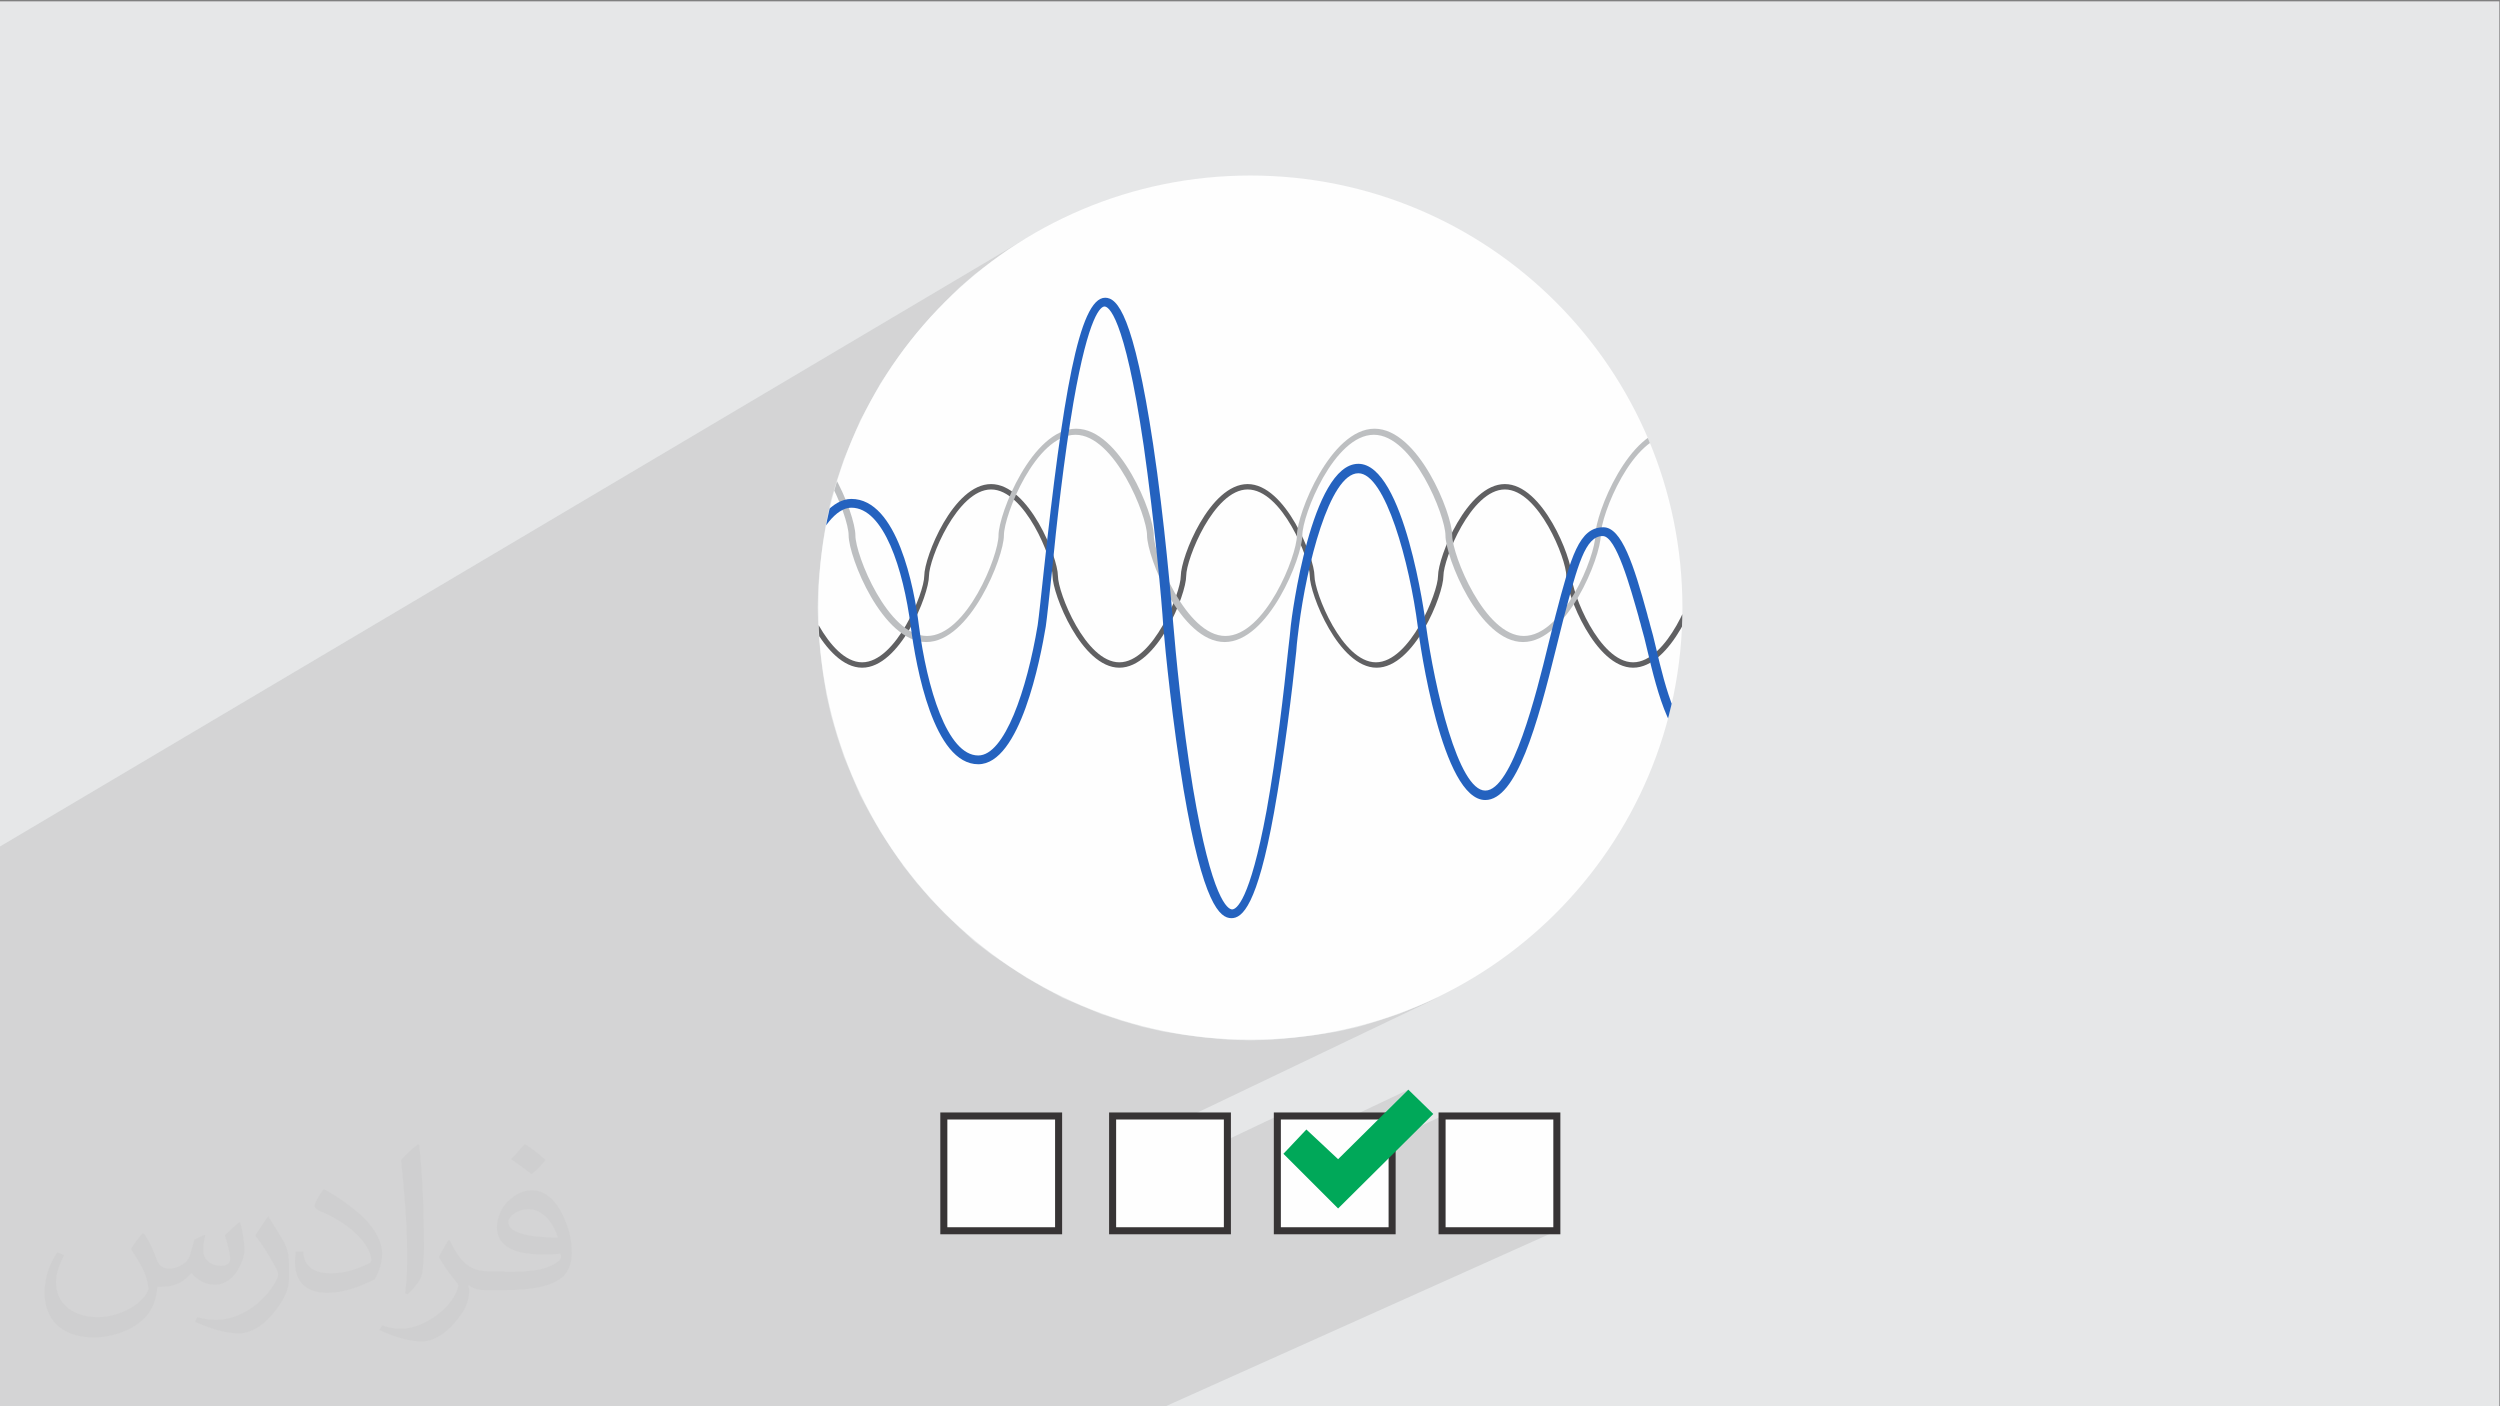 <?xml version="1.0" encoding="UTF-8"?>
<!DOCTYPE svg PUBLIC "-//W3C//DTD SVG 1.1//EN" "http://www.w3.org/Graphics/SVG/1.1/DTD/svg11.dtd">
<!-- Creator: CorelDRAW 2017 -->
<svg xmlns="http://www.w3.org/2000/svg" xml:space="preserve" width="3.703in" height="2.083in" version="1.1" style="shape-rendering:geometricPrecision; text-rendering:geometricPrecision; image-rendering:optimizeQuality; fill-rule:evenodd; clip-rule:evenodd"
viewBox="0 0 3703 2083"
 xmlns:xlink="http://www.w3.org/1999/xlink"
 xmlns:xodm="http://www.corel.com/coreldraw/odm/2003">
 <rect x="0" y="0" width="3703" height="2083" fill="#808080" stroke="none"/>
 <defs>
  <style type="text/css">
   <![CDATA[
    .str0 {stroke:#373435;stroke-width:10.421}
    .fil9 {fill:none}
    .fil5 {fill:#FEFEFE}
    .fil4 {fill:#00A859}
    .fil0 {fill:#E6E7E8}
    .fil3 {fill:#FEFEFE}
    .fil7 {fill:#BDBFC1;fill-rule:nonzero}
    .fil6 {fill:#606062;fill-rule:nonzero}
    .fil8 {fill:#2462BF;fill-rule:nonzero}
    .fil2 {fill:#373435;fill-opacity:0.031}
    .fil1 {fill:#373435;fill-opacity:0.102}
   ]]>
  </style>
    <clipPath id="id0">
     <path d="M1852 260c354,0 640,287 640,640 0,354 -287,640 -640,640 -354,0 -640,-287 -640,-640 0,-354 287,-640 640,-640z"/>
    </clipPath>
 </defs>
 <g id="Layer_x0020_1">
  <polygon class="fil0" points="-2,2 3702,2 3702,2085 -2,2085 "/>
  <polygon class="fil1" points="864,2085 853,2085 758,2085 524,2085 -2,2085 -2,1255 1520,353 1494,369 1469,387 1444,406 1421,426 1399,448 1378,470 1358,493 1339,517 1321,542 1304,568 1289,595 1274,623 1262,651 1250,680 1240,710 1231,740 1224,771 1219,803 1215,835 1212,867 1211,900 1212,933 1215,966 1219,998 1224,1029 1231,1060 1240,1091 1250,1121 1262,1150 1274,1178 1289,1206 1304,1232 1321,1258 1339,1284 1358,1308 1378,1331 1399,1353 1421,1374 1444,1395 1469,1414 1494,1431 1520,1448 1546,1463 1574,1478 1602,1490 1631,1502 1661,1512 1692,1521 1723,1528 1754,1533 1786,1537 1819,1540 1852,1541 1885,1540 1917,1537 1949,1533 1981,1528 2012,1521 2042,1512 2072,1502 2101,1490 2129,1478 1648,1708 1648,1769 1892,1653 1892,1694 1935,1673 1915,1695 2086,1614 1982,1717 1932,1741 1937,1746 2136,1653 2136,1823 2306,1823 1722,2085 1559,2085 1489,2085 1343,2085 1332,2085 1326,2085 1256,2085 1211,2085 1195,2085 1103,2085 1093,2085 1087,2085 1063,2085 1016,2085 984,2085 "/>
  <path class="fil2" d="M214 1828c7,11 12,21 16,32 3,7 5,19 21,19 5,0 11,-1 17,-5 7,-3 12,-9 14,-17l6 -21 15 -7 1 1c-2,8 -3,16 -3,21 0,18 15,24 27,24 7,0 13,-4 13,-10 0,-8 -4,-23 -8,-35 7,-7 14,-14 22,-20l1 1c4,15 6,30 6,40 0,10 -4,20 -8,27 -7,14 -20,25 -36,25 -12,0 -25,-6 -34,-17l-1 0c-9,11 -22,20 -43,20l-7 0c-1,14 -4,24 -9,33 -13,25 -50,42 -85,42 -49,0 -73,-28 -73,-66 0,-23 8,-45 19,-60l10 4c-7,14 -12,27 -12,40 0,35 29,52 62,52 31,0 68,-19 75,-42 -3,-25 -12,-36 -26,-59 4,-7 10,-15 17,-23l1 0 0 0 0 0 0 0 2 1 0 0 0 0 0 0 0 0 0 0 0 0 0 0 0 0 0 0 0 0 0 0 0 0 0 0 0 0 0 0 0 0zm564 -133c10,6 20,14 30,23 -6,8 -12,15 -21,21 -10,-8 -20,-15 -30,-22 7,-8 14,-15 20,-22l0 0 0 0 0 0 1 0 0 0 0 0zm5 96c-17,0 -30,11 -30,19 0,17 33,23 73,23 -5,-20 -22,-42 -43,-42l0 0zm-37 93c22,0 41,-1 55,-4 16,-4 30,-12 30,-18 0,-2 0,-3 -1,-5 -9,1 -19,1 -29,1 -29,0 -52,-7 -61,-23 -2,-5 -4,-10 -4,-16 0,-16 7,-32 19,-42 10,-9 21,-14 33,-14 20,0 37,16 48,42 6,14 11,30 11,51 0,14 -4,25 -12,34 -16,15 -45,21 -90,21l-20 0 0 0 -5 0c-11,0 -19,-2 -25,-7l-1 0c0,3 1,5 1,7 0,10 -3,23 -10,33 -20,30 -42,43 -60,43 -19,0 -42,-7 -63,-17l4 -7c7,3 16,5 29,5 34,0 78,-33 84,-64 -1,-3 -4,-6 -7,-10 -10,-12 -16,-22 -22,-32 5,-10 10,-18 14,-25l2 0c14,29 28,46 57,46l5 0 0 0 21 0 0 0 0 0 0 0 -3 1 0 0 0 0zm-146 31c2,-14 3,-29 3,-43l0 -21c0,-39 -5,-96 -9,-133 7,-8 17,-17 25,-23l2 1c5,47 7,101 7,151 0,13 -1,26 -2,35 -1,12 -8,21 -22,35l-3 -1 0 0 0 0 0 0 -1 -1 0 0 0 0zm-151 -62c1,18 10,33 41,33 20,0 36,-5 55,-14 3,-1 5,-3 5,-5 0,-12 -9,-27 -24,-41 -14,-13 -34,-25 -52,-32 -6,-3 -8,-5 -8,-8 0,-5 7,-16 13,-24l2 0c20,11 43,27 60,44 15,16 25,33 25,51 0,13 -4,26 -11,38 -22,11 -46,20 -70,20 -29,0 -48,-14 -48,-45 0,-3 0,-9 1,-16l10 0 0 0 0 0 0 0 1 -1 0 0 0 0 0 0zm-52 -52l18 29c7,11 13,22 13,41l0 24c0,19 -12,39 -32,60 -15,14 -29,20 -42,20 -19,0 -40,-6 -65,-17l3 -7c8,2 17,4 28,4 36,0 72,-26 89,-58 2,-4 3,-7 3,-9 0,-4 -2,-8 -4,-11 -9,-17 -19,-33 -30,-47 6,-9 12,-18 18,-27l1 0 0 -2 0 0 0 0 0 0z"/>
  <g id="_2310859529568">
   <g>
    <rect class="fil3 str0" x="1892" y="1653" width="170" height="170"/>
    <rect class="fil3 str0" x="2136" y="1653" width="170" height="170"/>
    <rect class="fil3 str0" x="1398" y="1653" width="170" height="170"/>
    <rect class="fil3 str0" x="1648" y="1653" width="170" height="170"/>
    <polygon class="fil4" points="1982,1790 1978,1786 1901,1709 1935,1673 1982,1717 2086,1614 2123,1650 "/>
   </g>
   <path class="fil5" d="M1852 260c354,0 640,287 640,640 0,354 -287,640 -640,640 -354,0 -640,-287 -640,-640 0,-354 287,-640 640,-640z"/>
   <g style="clip-path:url(#id0)">
    <g>
     <path id="1" class="fil6" d="M2799 989c-56,0 -99,-109 -99,-136 0,-25 -41,-128 -91,-128 -50,0 -91,103 -91,128 0,28 -43,136 -99,136 -56,0 -99,-109 -99,-136 0,-25 -41,-128 -91,-128 -50,0 -91,103 -91,128 0,28 -43,136 -99,136 -56,0 -99,-109 -99,-136 0,-25 -41,-128 -92,-128 -50,0 -91,103 -91,128 0,28 -43,136 -99,136 -56,0 -99,-109 -99,-136 0,-25 -41,-128 -91,-128 -50,0 -92,103 -92,128 0,28 -43,136 -99,136 -56,0 -99,-109 -99,-136 0,-25 -41,-128 -91,-128 -50,0 -91,103 -91,128 0,2 -2,4 -4,4 -2,0 -4,-2 -4,-4 0,-28 43,-136 99,-136 56,0 99,109 99,136 0,25 41,128 91,128 50,0 92,-103 92,-128 0,-28 43,-136 99,-136 56,0 99,109 99,136 0,25 41,128 91,128 50,0 91,-103 91,-128 0,-28 43,-136 99,-136 56,0 99,109 99,136 0,25 41,128 91,128 50,0 92,-103 92,-128 0,-28 43,-136 99,-136 56,0 99,109 99,136 0,25 41,128 91,128 50,0 91,-103 91,-128 0,-28 43,-136 99,-136 56,0 99,109 99,136 0,25 41,128 92,128 50,0 91,-103 91,-128 0,-2 2,-4 4,-4 2,0 4,2 4,4 0,28 -43,136 -99,136z"/>
     <path class="fil7" d="M3140 951c-65,0 -115,-126 -115,-158 0,-29 -48,-149 -106,-149 -59,0 -106,119 -106,149 0,32 -50,158 -115,158 -65,0 -115,-126 -115,-158 0,-29 -48,-149 -106,-149 -59,0 -106,119 -106,149 0,32 -50,158 -115,158 -65,0 -115,-126 -115,-158 0,-29 -48,-149 -106,-149 -59,0 -106,119 -106,149 0,32 -50,158 -115,158 -65,0 -115,-126 -115,-158 0,-29 -48,-149 -106,-149 -59,0 -106,119 -106,149 0,32 -50,158 -115,158 -65,0 -115,-126 -115,-158 0,-29 -48,-149 -106,-149 -59,0 -106,119 -106,149 0,3 -2,5 -4,5 -2,0 -4,-2 -4,-5 0,-32 50,-158 115,-158 65,0 115,126 115,158 0,29 48,149 106,149 59,0 106,-119 106,-149 0,-32 50,-158 115,-158 65,0 115,126 115,158 0,29 48,149 106,149 59,0 106,-119 106,-149 0,-32 50,-158 115,-158 65,0 115,126 115,158 0,29 48,149 106,149 59,0 106,-119 106,-149 0,-32 50,-158 115,-158 65,0 115,126 115,158 0,29 48,149 106,149 59,0 106,-119 106,-149 0,-32 50,-158 115,-158 65,0 115,126 115,158 0,29 48,149 106,149 59,0 106,-119 106,-149 0,-3 2,-5 4,-5 2,0 4,2 4,5 0,32 -50,158 -115,158z"/>
     <path class="fil8" d="M1824 1360c-17,0 -42,-20 -71,-191 -16,-97 -27,-205 -30,-242 -2,-34 -13,-155 -29,-267 -29,-197 -53,-206 -58,-206 -5,0 -23,10 -46,142 -14,82 -25,180 -32,252 -4,37 -7,66 -9,80 -8,48 -38,204 -100,204 -66,0 -92,-143 -100,-204 -11,-85 -40,-176 -88,-176 -46,0 -87,126 -87,175l-13 0c0,-54 43,-188 100,-188 68,0 93,131 100,187 12,93 42,193 88,193 39,0 72,-97 88,-193 2,-14 5,-43 9,-80 28,-257 52,-405 91,-405 18,0 42,25 71,217 17,113 27,234 30,268 3,37 13,144 29,241 28,167 52,180 58,180 6,0 26,-11 51,-146 15,-83 26,-180 32,-238 2,-15 3,-28 4,-37 1,-10 30,-239 100,-239 68,0 99,229 100,238 13,95 48,246 88,246 40,0 76,-145 93,-215 3,-13 6,-23 8,-32l3 -12c23,-88 35,-131 71,-131 27,0 45,56 65,129 1,5 3,10 4,15 3,10 6,22 9,35 13,56 34,140 71,140 36,0 49,-72 59,-130 3,-16 6,-32 9,-45 15,-61 27,-99 69,-99 31,0 43,35 57,76 2,7 5,14 8,22 12,33 39,90 81,90 32,0 53,-26 71,-89l12 3c-14,51 -35,99 -83,99 -50,0 -79,-61 -93,-98 -3,-7 -5,-15 -8,-22 -13,-36 -23,-68 -45,-68 -29,0 -40,23 -56,89 -3,13 -6,28 -9,44 -11,63 -26,141 -72,141 -48,0 -69,-87 -84,-150 -3,-13 -6,-25 -9,-35 -1,-5 -3,-10 -4,-15 -12,-42 -33,-119 -53,-119 -26,0 -37,43 -58,122l-3 12c-2,9 -5,19 -8,32 -28,114 -59,225 -105,225 -64,0 -97,-231 -100,-257 -12,-94 -48,-227 -88,-227 -43,0 -77,139 -88,227 -1,9 -3,22 -4,37 -6,58 -18,156 -33,239 -25,138 -47,156 -63,156z"/>
    </g>
   </g>
   <path class="fil9" d="M1852 260c354,0 640,287 640,640 0,354 -287,640 -640,640 -354,0 -640,-287 -640,-640 0,-354 287,-640 640,-640z"/>
  </g>
 </g>
</svg>
